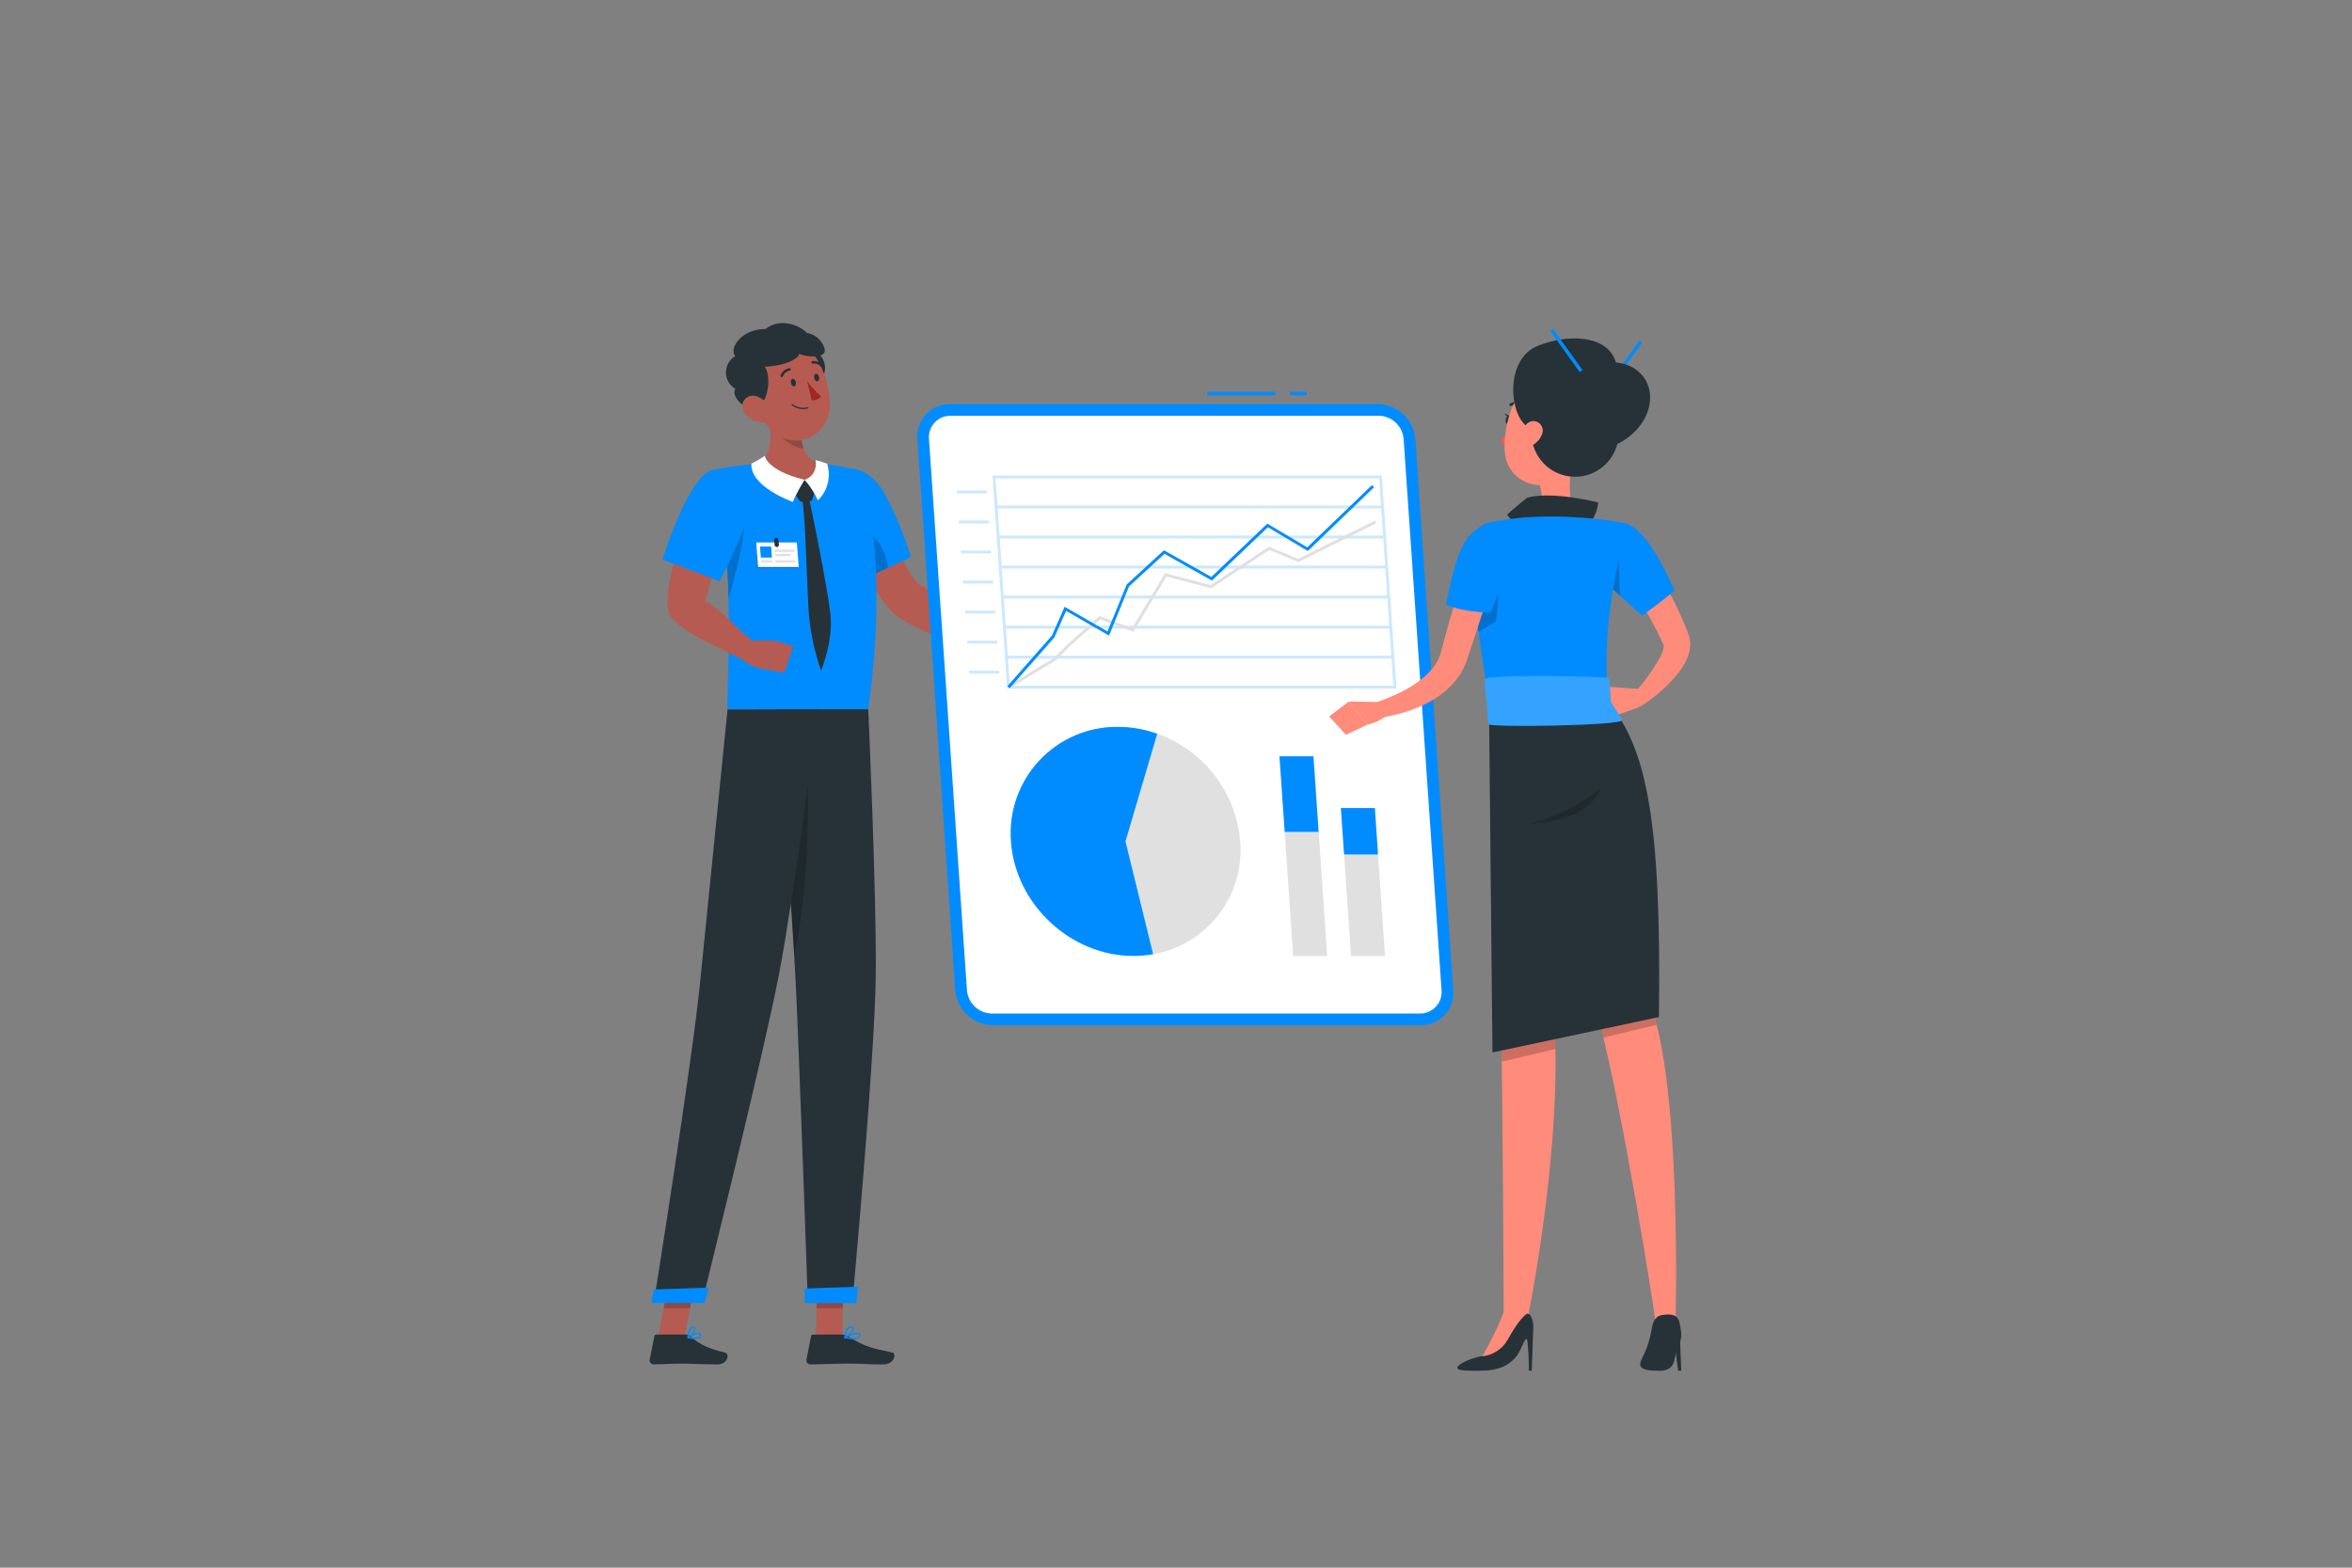 <svg xmlns="http://www.w3.org/2000/svg" xmlns:xlink="http://www.w3.org/1999/xlink" width="525" zoomAndPan="magnify" viewBox="0 0 393.75 262.5" height="350" preserveAspectRatio="xMidYMid meet" version="1.0"><rect x="0" y="0" width="393.75" height="262.5" fill="#808080" stroke="none"/><defs><filter x="0%" y="0%" width="100%" height="100%" id="28f8cf291a"><feColorMatrix values="0 0 0 0 1 0 0 0 0 1 0 0 0 0 1 0 0 0 1 0" color-interpolation-filters="sRGB"/></filter><mask id="12fbd9877e"><g filter="url(#28f8cf291a)"><rect x="-39.375" width="472.5" fill="#000000" y="-26.25" height="315" fill-opacity="0.2"/></g></mask><clipPath id="4c49d16d27"><path d="M 7 0.289 L 75 0.289 L 75 36.699 L 7 36.699 Z M 7 0.289 " clip-rule="nonzero"/></clipPath><clipPath id="3c32edd50c"><rect x="0" width="76" y="0" height="37"/></clipPath><mask id="99701f0788"><g filter="url(#28f8cf291a)"><rect x="-39.375" width="472.5" fill="#000000" y="-26.25" height="315" fill-opacity="0.2"/></g></mask><clipPath id="c23727686a"><path d="M 1 3 L 11 3 L 11 15.98 L 1 15.98 Z M 1 3 " clip-rule="nonzero"/></clipPath><clipPath id="67f20210e7"><path d="M 16 1 L 27.402 1 L 27.402 12 L 16 12 Z M 16 1 " clip-rule="nonzero"/></clipPath><clipPath id="dfae829829"><rect x="0" width="28" y="0" height="16"/></clipPath></defs><path fill="#b55b52" d="M 136.594 223.988 L 141 223.988 L 141.188 213.785 L 136.785 213.785 Z M 136.594 223.988 " fill-opacity="1" fill-rule="nonzero"/><path fill="#b55b52" d="M 110.152 223.988 L 114.559 223.988 L 116.52 213.785 L 112.113 213.785 Z M 110.152 223.988 " fill-opacity="1" fill-rule="nonzero"/><path fill="#263238" d="M 114.855 223.461 L 109.91 223.461 C 109.703 223.457 109.582 223.555 109.543 223.754 L 108.766 227.676 C 108.746 227.773 108.75 227.867 108.777 227.965 C 108.805 228.062 108.848 228.148 108.914 228.223 C 108.977 228.297 109.055 228.355 109.145 228.398 C 109.234 228.438 109.328 228.457 109.43 228.457 C 111.156 228.457 111.992 228.328 114.172 228.328 C 115.512 228.328 118.273 228.461 120.102 228.461 C 121.926 228.461 122.145 226.637 121.383 226.473 C 117.973 225.73 116.637 224.691 115.559 223.727 C 115.355 223.551 115.121 223.465 114.855 223.461 Z M 114.855 223.461 " fill-opacity="1" fill-rule="nonzero"/><path fill="#263238" d="M 140.957 223.461 L 136.148 223.461 C 135.945 223.457 135.82 223.555 135.781 223.754 L 135.004 227.676 C 134.988 227.77 134.988 227.867 135.016 227.965 C 135.039 228.059 135.082 228.145 135.145 228.219 C 135.211 228.297 135.285 228.355 135.375 228.395 C 135.465 228.438 135.559 228.457 135.656 228.457 C 137.395 228.457 139.898 228.328 142.078 228.328 C 144.629 228.328 144.895 228.461 147.891 228.461 C 149.695 228.461 150.152 226.637 149.391 226.473 C 145.926 225.719 145.051 225.637 142.023 223.805 C 141.703 223.586 141.348 223.473 140.957 223.461 Z M 140.957 223.461 " fill-opacity="1" fill-rule="nonzero"/><path fill="#b55b52" d="M 139.809 84.676 L 145.82 82.746 C 145.82 82.746 152.027 97.129 154.121 98.023 C 156.953 99.211 160.91 103.082 163.711 105.426 C 163.809 106.164 163.457 108.117 163.02 108.625 C 157.945 107.441 151.629 104.535 149.555 102.621 C 144.828 98.25 139.809 84.676 139.809 84.676 Z M 139.809 84.676 " fill-opacity="1" fill-rule="nonzero"/><path fill="#008cff" d="M 138.41 81.367 C 136.719 85.219 143.5 97.457 143.5 97.457 L 152.488 93.305 C 151.379 89.566 149.895 85.98 148.035 82.551 C 145.211 77.613 140.266 77.133 138.41 81.367 Z M 138.41 81.367 " fill-opacity="1" fill-rule="nonzero"/><path fill="#000000" d="M 146.863 90.555 C 144.902 87.848 141.719 87.082 138.883 86.938 C 140.352 91.781 143.508 97.457 143.508 97.457 L 148.637 95.086 C 148.461 93.41 147.871 91.902 146.863 90.555 Z M 146.863 90.555 " fill-opacity="0.2" fill-rule="nonzero"/><path fill="#b55b52" d="M 163.109 104.996 L 168.344 105.832 L 166.992 111.363 C 165.145 110.578 163.461 109.527 161.941 108.223 Z M 163.109 104.996 " fill-opacity="1" fill-rule="nonzero"/><path fill="#b55b52" d="M 172.883 108.176 L 170.969 111.223 L 166.992 111.363 L 168.344 105.832 Z M 172.883 108.176 " fill-opacity="1" fill-rule="nonzero"/><path fill="#000000" d="M 141.188 213.789 L 141.09 219.047 L 136.684 219.047 L 136.785 213.789 Z M 141.188 213.789 " fill-opacity="0.2" fill-rule="nonzero"/><path fill="#000000" d="M 112.109 213.789 L 116.52 213.789 L 115.508 219.047 L 111.094 219.047 Z M 112.109 213.789 " fill-opacity="0.2" fill-rule="nonzero"/><path fill="#008cff" d="M 144.164 78.863 C 144.164 78.863 149.039 92.676 145.352 118.77 L 121.797 118.77 C 121.547 115.152 123.387 95.676 119.484 78.637 C 122.086 78.133 124.711 77.801 127.359 77.641 C 130.695 77.449 134.035 77.449 137.371 77.641 C 139.668 77.875 141.934 78.281 144.164 78.863 Z M 144.164 78.863 " fill-opacity="1" fill-rule="nonzero"/><path fill="#000000" d="M 133.555 95.113 L 126.746 95.113 L 126.594 90.828 L 133.398 90.828 Z M 133.555 95.113 " fill-opacity="0.2" fill-rule="nonzero"/><path fill="#ffffff" d="M 133.715 94.941 L 126.906 94.941 L 126.594 90.828 L 133.398 90.828 Z M 133.715 94.941 " fill-opacity="1" fill-rule="nonzero"/><path fill="#008cff" d="M 129.23 93.371 L 127.375 93.371 L 127.227 91.508 L 129.09 91.508 Z M 129.23 93.371 " fill-opacity="1" fill-rule="nonzero"/><path fill="#e0e0e0" d="M 133.016 92.41 L 129.672 92.41 L 129.641 92.043 L 132.984 92.043 Z M 133.016 92.41 " fill-opacity="1" fill-rule="nonzero"/><path fill="#e0e0e0" d="M 132.367 93.133 L 129.73 93.133 L 129.699 92.762 L 132.336 92.762 Z M 132.367 93.133 " fill-opacity="1" fill-rule="nonzero"/><path fill="#e0e0e0" d="M 129.297 94.195 L 127.434 94.195 L 127.41 93.82 L 129.266 93.82 Z M 129.297 94.195 " fill-opacity="1" fill-rule="nonzero"/><path fill="#e0e0e0" d="M 129.805 94.195 L 133.148 94.195 L 133.121 93.82 L 129.781 93.82 Z M 129.805 94.195 " fill-opacity="1" fill-rule="nonzero"/><path fill="#263238" d="M 130.062 91.594 C 129.961 91.59 129.871 91.555 129.797 91.488 C 129.723 91.418 129.684 91.332 129.676 91.23 L 129.609 90.418 C 129.605 90.32 129.633 90.238 129.699 90.168 C 129.766 90.094 129.844 90.059 129.941 90.059 C 130.043 90.059 130.133 90.094 130.207 90.164 C 130.281 90.234 130.32 90.316 130.328 90.418 L 130.395 91.23 C 130.402 91.328 130.375 91.414 130.309 91.488 C 130.242 91.559 130.16 91.594 130.062 91.594 Z M 130.062 91.594 " fill-opacity="1" fill-rule="nonzero"/><path fill="#000000" d="M 124.703 82.848 C 125.164 85.652 124.445 92.332 121.961 100.113 C 121.844 93.457 121.141 86.863 119.852 80.336 L 119.852 80.297 C 121.43 80.145 124.262 80.215 124.703 82.848 Z M 124.703 82.848 " fill-opacity="0.2" fill-rule="nonzero"/><path fill="#b55b52" d="M 128.426 68.273 C 129.137 71.5 129.547 75.492 127.348 77.641 C 127.348 77.641 128.723 80.91 134.711 80.91 C 140.176 80.91 137.359 77.641 137.359 77.641 C 133.742 76.781 133.801 72.344 134.395 69.84 Z M 128.426 68.273 " fill-opacity="1" fill-rule="nonzero"/><path fill="#263238" d="M 134.703 80.336 L 136.43 82.25 L 135.988 83.59 C 135.91 83.832 135.742 83.961 135.484 83.969 L 134.301 84.027 C 134.09 84.031 133.926 83.949 133.801 83.777 L 132.859 82.391 Z M 134.703 80.336 " fill-opacity="1" fill-rule="nonzero"/><path fill="#ffffff" d="M 134.703 80.336 C 133.953 81.523 133.289 82.762 132.719 84.047 C 132.719 84.047 125.531 81.504 125.793 77.629 C 126.574 77.254 127.32 76.824 128.039 76.34 C 128.039 76.34 128.355 78.797 134.703 80.336 Z M 134.703 80.336 " fill-opacity="1" fill-rule="nonzero"/><path fill="#ffffff" d="M 134.703 80.336 C 135.605 81.379 136.348 82.523 136.934 83.773 C 137.332 83.383 137.672 82.945 137.949 82.465 C 138.23 81.98 138.438 81.469 138.57 80.926 C 138.707 80.387 138.77 79.836 138.75 79.277 C 138.734 78.719 138.641 78.176 138.473 77.641 C 137.844 77.395 137.203 77.195 136.543 77.051 C 136.543 77.051 137.047 79.504 134.703 80.336 Z M 134.703 80.336 " fill-opacity="1" fill-rule="nonzero"/><path fill="#263238" d="M 135.352 83.316 C 135.527 83.246 138.473 98.273 138.906 101.957 C 139.766 106.859 137.461 112.273 137.453 112.262 C 136.25 108.84 135.547 105.316 135.336 101.695 C 135 95.434 134.852 86.926 134.281 83.316 Z M 135.352 83.316 " fill-opacity="1" fill-rule="nonzero"/><path fill="#000000" d="M 134.391 69.84 C 133.938 71.617 133.992 73.379 134.543 75.129 C 133.98 75.043 133.441 74.879 132.926 74.637 C 130.879 73.684 129.844 72.184 128.773 69.945 C 128.68 69.355 128.566 68.82 128.449 68.273 Z M 134.391 69.84 " fill-opacity="0.2" fill-rule="nonzero"/><path fill="#263238" d="M 135.656 58.512 L 137.289 63.746 C 137.477 63.539 137.633 63.316 137.762 63.07 C 137.891 62.824 137.984 62.566 138.047 62.293 C 138.105 62.023 138.129 61.75 138.121 61.473 C 138.109 61.195 138.062 60.926 137.977 60.66 C 137.895 60.395 137.781 60.145 137.633 59.91 C 137.484 59.676 137.309 59.465 137.105 59.273 C 136.902 59.086 136.676 58.926 136.434 58.797 C 136.188 58.668 135.93 58.574 135.656 58.512 Z M 135.656 58.512 " fill-opacity="1" fill-rule="nonzero"/><path fill="#b55b52" d="M 125.715 64.352 C 126.984 68.57 127.492 71.109 130.18 72.84 C 134.176 75.441 138.93 72.348 138.926 67.855 C 138.926 63.812 136.844 57.586 132.297 56.781 C 132.047 56.734 131.797 56.703 131.547 56.691 C 131.297 56.68 131.043 56.684 130.793 56.703 C 130.543 56.723 130.293 56.758 130.047 56.809 C 129.801 56.859 129.559 56.93 129.32 57.012 C 129.082 57.094 128.848 57.195 128.625 57.309 C 128.398 57.422 128.184 57.547 127.973 57.688 C 127.766 57.832 127.566 57.984 127.379 58.152 C 127.191 58.32 127.012 58.5 126.848 58.688 C 126.684 58.879 126.531 59.078 126.391 59.289 C 126.25 59.5 126.125 59.719 126.016 59.941 C 125.902 60.168 125.809 60.402 125.727 60.641 C 125.645 60.879 125.582 61.121 125.531 61.371 C 125.48 61.617 125.449 61.867 125.43 62.117 C 125.414 62.367 125.414 62.621 125.43 62.871 C 125.445 63.125 125.477 63.371 125.523 63.621 C 125.57 63.867 125.637 64.109 125.715 64.352 Z M 125.715 64.352 " fill-opacity="1" fill-rule="nonzero"/><path fill="#263238" d="M 127.43 67.535 C 128.613 66.762 129.105 62.793 128.023 61.402 C 131.82 61.23 133.703 59.945 133.801 59.25 C 135.137 59.844 138.469 60.07 138.047 58.387 C 137.852 57.695 137.484 57.113 136.949 56.637 C 136.414 56.16 135.789 55.863 135.082 55.746 C 133.773 54.359 130.488 53.199 128.172 55.078 C 124.113 55.078 121.969 58.34 123.102 59.625 C 122.863 59.766 122.645 59.934 122.449 60.129 C 122.254 60.328 122.09 60.547 121.949 60.785 C 121.812 61.027 121.707 61.281 121.637 61.551 C 121.566 61.816 121.527 62.09 121.527 62.367 C 121.527 62.645 121.566 62.918 121.637 63.184 C 121.707 63.453 121.812 63.707 121.949 63.949 C 122.09 64.188 122.254 64.406 122.449 64.605 C 122.645 64.801 122.863 64.969 123.102 65.109 C 122.023 66.746 126.711 70.391 127.43 67.535 Z M 127.43 67.535 " fill-opacity="1" fill-rule="nonzero"/><path fill="#b55b52" d="M 124.922 69.484 C 125.734 70.312 126.723 70.73 127.887 70.734 C 129.34 70.734 129.664 69.344 128.898 68.168 C 128.223 67.105 126.652 65.828 125.344 66.391 C 124.031 66.953 123.965 68.508 124.922 69.484 Z M 124.922 69.484 " fill-opacity="1" fill-rule="nonzero"/><path fill="#263238" d="M 129.871 118.77 C 129.871 118.77 130.34 124.309 130.938 131.812 C 131.613 140.32 132.449 151.379 132.953 159.777 C 132.953 159.828 132.953 159.863 132.953 159.898 C 133.051 161.492 133.133 162.992 133.199 164.363 C 133.867 178.086 135.242 218.027 135.242 218.027 L 142.703 218.027 C 142.703 218.027 146.461 177.27 146.613 163.301 C 146.77 149.867 145.352 118.77 145.352 118.77 Z M 129.871 118.77 " fill-opacity="1" fill-rule="nonzero"/><path fill="#008cff" d="M 134.699 215.75 C 134.66 215.75 134.758 218.188 134.758 218.188 L 143.367 218.188 L 143.656 215.449 Z M 134.699 215.75 " fill-opacity="1" fill-rule="nonzero"/><path fill="#000000" d="M 130.914 131.812 C 131.59 140.32 132.426 151.379 132.93 159.777 C 132.93 159.828 132.93 159.863 132.93 159.898 C 134.758 151.918 135.492 141.992 135.238 125.652 Z M 130.914 131.812 " fill-opacity="0.2" fill-rule="nonzero"/><path fill="#263238" d="M 136.996 118.77 C 136.996 118.77 132.848 150.594 130.395 163.234 C 127.727 177.043 117.535 218.059 117.535 218.059 L 109.465 218.059 C 109.465 218.059 115.832 178.156 117.207 164.484 C 118.707 149.664 121.797 118.801 121.797 118.801 Z M 136.996 118.77 " fill-opacity="1" fill-rule="nonzero"/><path fill="#008cff" d="M 109.41 215.922 C 109.41 215.922 109.066 218.176 109.066 218.176 L 117.93 218.176 L 118.656 215.59 Z M 109.41 215.922 " fill-opacity="1" fill-rule="nonzero"/><path fill="#263238" d="M 132.41 64.148 C 132.492 64.5 132.742 64.742 132.965 64.695 C 133.191 64.648 133.309 64.32 133.227 63.977 C 133.145 63.633 132.895 63.383 132.668 63.43 C 132.445 63.48 132.332 63.805 132.41 64.148 Z M 132.41 64.148 " fill-opacity="1" fill-rule="nonzero"/><path fill="#263238" d="M 136.305 63.309 C 136.387 63.652 136.637 63.898 136.863 63.848 C 137.086 63.793 137.199 63.48 137.121 63.129 C 137.047 62.777 136.789 62.535 136.566 62.582 C 136.34 62.633 136.25 62.957 136.305 63.309 Z M 136.305 63.309 " fill-opacity="1" fill-rule="nonzero"/><path fill="#a02724" d="M 135.105 63.746 C 135.777 64.727 136.57 65.602 137.477 66.371 C 137.059 66.844 136.535 67.066 135.906 67.043 Z M 135.105 63.746 " fill-opacity="1" fill-rule="nonzero"/><path fill="#263238" d="M 135.238 68.395 C 135.305 68.375 135.328 68.328 135.309 68.262 C 135.289 68.199 135.25 68.172 135.184 68.191 C 134.75 68.309 134.312 68.316 133.875 68.227 C 133.434 68.133 133.039 67.949 132.688 67.672 C 132.637 67.617 132.59 67.617 132.539 67.672 C 132.484 67.719 132.484 67.766 132.539 67.812 C 132.914 68.121 133.34 68.328 133.816 68.434 C 134.293 68.535 134.766 68.523 135.238 68.395 Z M 135.238 68.395 " fill-opacity="1" fill-rule="nonzero"/><path fill="#263238" d="M 130.914 63.137 C 130.98 63.121 131.027 63.082 131.059 63.023 C 131.266 62.504 131.645 62.18 132.191 62.055 C 132.324 62.035 132.383 61.953 132.363 61.82 C 132.34 61.684 132.262 61.625 132.125 61.641 C 131.801 61.703 131.508 61.844 131.254 62.051 C 130.996 62.262 130.805 62.52 130.68 62.828 C 130.621 62.953 130.656 63.047 130.785 63.105 C 130.824 63.129 130.867 63.141 130.914 63.137 Z M 130.914 63.137 " fill-opacity="1" fill-rule="nonzero"/><path fill="#263238" d="M 137.723 61.527 C 137.754 61.52 137.781 61.504 137.805 61.48 C 137.906 61.383 137.906 61.289 137.805 61.191 C 137.336 60.641 136.742 60.398 136.027 60.461 C 135.883 60.48 135.828 60.559 135.855 60.699 C 135.871 60.84 135.953 60.898 136.09 60.875 C 136.66 60.832 137.125 61.031 137.488 61.469 C 137.555 61.539 137.629 61.559 137.723 61.527 Z M 137.723 61.527 " fill-opacity="1" fill-rule="nonzero"/><path fill="#b55b52" d="M 116.828 83.641 L 122.758 86.098 C 122.758 86.098 118.383 98.727 118.062 100.734 C 120.461 101.625 123.102 105.199 126.301 107.535 C 126.219 108.258 124.832 110.035 124.273 110.422 C 119.496 108.105 112.168 104.898 111.824 102.121 C 110.984 95.898 116.828 83.641 116.828 83.641 Z M 116.828 83.641 " fill-opacity="1" fill-rule="nonzero"/><path fill="#b55b52" d="M 124.875 107.258 L 129.836 107.258 L 128.418 112.141 C 128.418 112.141 125.355 111.957 123.539 109.711 Z M 124.875 107.258 " fill-opacity="1" fill-rule="nonzero"/><path fill="#b55b52" d="M 132.805 108.234 L 131.301 112.594 L 128.418 112.176 L 129.836 107.293 Z M 132.805 108.234 " fill-opacity="1" fill-rule="nonzero"/><path fill="#008cff" d="M 119.484 78.637 C 115.336 79.23 110.91 93.684 110.91 93.684 L 120.473 97.309 C 122.297 93.859 123.879 90.301 125.219 86.637 C 127.109 81.316 123.938 77.984 119.484 78.637 Z M 119.484 78.637 " fill-opacity="1" fill-rule="nonzero"/><path fill="#008cff" d="M 116.332 224.242 C 116.637 224.266 116.918 224.195 117.172 224.023 C 117.348 223.875 117.414 223.691 117.375 223.465 C 117.371 223.332 117.312 223.234 117.191 223.176 C 116.703 222.926 115.297 223.797 115.141 223.898 C 115.098 223.922 115.082 223.957 115.09 224.004 C 115.105 224.047 115.133 224.074 115.176 224.086 C 115.555 224.18 115.938 224.23 116.332 224.242 Z M 116.965 223.336 C 117.012 223.324 117.055 223.324 117.102 223.336 C 117.145 223.363 117.168 223.406 117.168 223.461 C 117.191 223.609 117.148 223.734 117.035 223.84 C 116.523 224.07 116.004 224.094 115.469 223.914 C 115.93 223.621 116.43 223.43 116.965 223.336 Z M 116.965 223.336 " fill-opacity="1" fill-rule="nonzero"/><path fill="#008cff" d="M 115.199 224.086 C 115.215 224.094 115.23 224.094 115.246 224.086 C 115.695 223.84 116.555 222.902 116.43 222.387 C 116.391 222.207 116.277 222.113 116.094 222.113 C 115.926 222.09 115.781 222.133 115.656 222.242 C 115.152 222.664 115.062 223.934 115.062 223.988 C 115.059 224.031 115.078 224.062 115.113 224.082 C 115.141 224.098 115.168 224.102 115.199 224.086 Z M 116.047 222.309 L 116.094 222.309 C 116.23 222.309 116.242 222.387 116.246 222.41 C 116.309 222.699 115.766 223.43 115.324 223.773 C 115.34 223.262 115.5 222.801 115.809 222.391 C 115.875 222.332 115.957 222.301 116.047 222.305 Z M 116.047 222.309 " fill-opacity="1" fill-rule="nonzero"/><path fill="#008cff" d="M 142.809 224.242 C 143.195 224.277 143.551 224.188 143.875 223.977 C 144.02 223.836 144.082 223.664 144.055 223.465 C 144.047 223.34 143.988 223.246 143.875 223.188 C 143.336 222.891 141.586 223.777 141.391 223.891 C 141.344 223.914 141.328 223.949 141.336 224 C 141.344 224.047 141.371 224.078 141.422 224.086 C 141.879 224.18 142.34 224.23 142.809 224.242 Z M 143.586 223.336 C 143.652 223.332 143.719 223.344 143.781 223.371 C 143.824 223.395 143.844 223.434 143.844 223.484 C 143.867 223.617 143.832 223.727 143.734 223.82 C 143.465 224.059 142.742 224.098 141.766 223.938 C 142.336 223.633 142.941 223.434 143.586 223.336 Z M 143.586 223.336 " fill-opacity="1" fill-rule="nonzero"/><path fill="#008cff" d="M 141.438 224.086 L 141.484 224.086 C 142.008 223.844 143.039 222.902 142.945 222.398 C 142.945 222.277 142.836 222.133 142.555 222.105 C 142.328 222.07 142.129 222.129 141.961 222.285 C 141.41 222.742 141.32 223.926 141.312 223.98 C 141.316 224.02 141.332 224.051 141.363 224.074 C 141.387 224.09 141.41 224.094 141.438 224.086 Z M 142.469 222.309 L 142.535 222.309 C 142.727 222.309 142.738 222.398 142.742 222.422 C 142.797 222.723 142.098 223.473 141.559 223.797 C 141.594 223.285 141.777 222.832 142.109 222.438 C 142.211 222.348 142.332 222.301 142.469 222.305 Z M 142.469 222.309 " fill-opacity="1" fill-rule="nonzero"/><path fill="#008cff" d="M 215.98 65.59 L 218.75 65.59 L 218.75 66.184 L 215.98 66.184 Z M 215.98 65.59 " fill-opacity="1" fill-rule="nonzero"/><path fill="#008cff" d="M 202.102 65.59 L 213.516 65.59 L 213.516 66.184 L 202.102 66.184 Z M 202.102 65.59 " fill-opacity="1" fill-rule="nonzero"/><path fill="#008cff" d="M 237.852 171.66 L 166.168 171.66 C 165.773 171.652 165.387 171.609 165.004 171.531 C 164.621 171.453 164.246 171.34 163.883 171.195 C 163.52 171.047 163.172 170.867 162.844 170.656 C 162.512 170.445 162.203 170.207 161.918 169.938 C 161.633 169.672 161.375 169.379 161.141 169.062 C 160.91 168.75 160.707 168.414 160.535 168.062 C 160.363 167.711 160.227 167.344 160.125 166.965 C 160.02 166.59 159.953 166.203 159.918 165.812 L 153.574 73.512 C 153.543 73.137 153.551 72.762 153.602 72.391 C 153.648 72.016 153.734 71.652 153.855 71.297 C 153.98 70.941 154.137 70.605 154.332 70.281 C 154.523 69.961 154.75 69.66 155.008 69.387 C 155.262 69.113 155.543 68.867 155.852 68.648 C 156.16 68.434 156.484 68.25 156.832 68.102 C 157.176 67.953 157.531 67.844 157.902 67.77 C 158.27 67.695 158.641 67.66 159.016 67.664 L 230.695 67.664 C 231.086 67.672 231.477 67.711 231.859 67.789 C 232.242 67.867 232.617 67.98 232.98 68.129 C 233.344 68.273 233.691 68.453 234.02 68.664 C 234.352 68.875 234.66 69.113 234.945 69.383 C 235.234 69.652 235.492 69.941 235.723 70.258 C 235.957 70.574 236.16 70.906 236.328 71.262 C 236.5 71.613 236.637 71.98 236.742 72.355 C 236.844 72.734 236.91 73.121 236.945 73.512 L 243.289 165.812 C 243.32 166.188 243.312 166.562 243.266 166.934 C 243.219 167.309 243.133 167.672 243.012 168.027 C 242.887 168.383 242.73 168.723 242.535 169.043 C 242.344 169.367 242.117 169.664 241.863 169.938 C 241.605 170.215 241.324 170.461 241.016 170.676 C 240.711 170.895 240.383 171.074 240.039 171.223 C 239.691 171.371 239.336 171.48 238.969 171.555 C 238.598 171.629 238.227 171.664 237.852 171.66 Z M 237.852 171.66 " fill-opacity="1" fill-rule="nonzero"/><path fill="#ffffff" d="M 166.031 169.711 C 165.504 169.699 165 169.598 164.512 169.398 C 164.023 169.199 163.59 168.922 163.203 168.562 C 162.82 168.203 162.516 167.785 162.285 167.312 C 162.059 166.836 161.922 166.34 161.879 165.812 L 155.52 73.512 C 155.496 73.262 155.504 73.012 155.535 72.762 C 155.566 72.512 155.621 72.27 155.703 72.035 C 155.785 71.797 155.891 71.57 156.02 71.355 C 156.148 71.141 156.301 70.941 156.469 70.758 C 156.641 70.574 156.828 70.41 157.035 70.266 C 157.238 70.125 157.457 70 157.688 69.902 C 157.918 69.805 158.156 69.73 158.402 69.684 C 158.648 69.633 158.898 69.613 159.148 69.613 L 230.832 69.613 C 231.355 69.625 231.863 69.73 232.352 69.926 C 232.836 70.125 233.273 70.402 233.656 70.766 C 234.039 71.125 234.344 71.539 234.574 72.016 C 234.801 72.488 234.938 72.984 234.98 73.512 L 241.332 165.812 C 241.352 166.062 241.348 166.312 241.316 166.562 C 241.285 166.812 241.23 167.055 241.148 167.289 C 241.066 167.527 240.961 167.754 240.832 167.969 C 240.699 168.184 240.551 168.383 240.379 168.566 C 240.211 168.75 240.02 168.914 239.816 169.059 C 239.609 169.199 239.395 169.324 239.164 169.422 C 238.934 169.52 238.695 169.594 238.449 169.641 C 238.203 169.691 237.953 169.711 237.703 169.711 Z M 166.031 169.711 " fill-opacity="1" fill-rule="nonzero"/><g mask="url(#12fbd9877e)"><g transform="matrix(1, 0, 0, 1, 159, 79)"><g clip-path="url(#3c32edd50c)"><g clip-path="url(#4c49d16d27)"><path fill="#008cff" d="M 74.785 36.309 L 9.609 36.309 L 7.16 0.621 L 72.328 0.621 Z M 10.066 35.82 L 74.262 35.82 L 71.891 1.109 L 7.676 1.109 Z M 10.066 35.82 " fill-opacity="1" fill-rule="nonzero"/></g><path fill="#008cff" d="M 72.465 6.137 L 7.785 6.137 L 7.75 5.648 L 72.43 5.648 Z M 72.465 6.137 " fill-opacity="1" fill-rule="nonzero"/><path fill="#008cff" d="M 72.809 11.164 L 8.129 11.164 L 8.094 10.676 L 72.781 10.676 Z M 72.809 11.164 " fill-opacity="1" fill-rule="nonzero"/><path fill="#008cff" d="M 73.16 16.199 L 8.473 16.199 L 8.438 15.707 L 73.125 15.707 Z M 73.16 16.199 " fill-opacity="1" fill-rule="nonzero"/><path fill="#008cff" d="M 73.504 21.227 L 8.82 21.227 L 8.785 20.734 L 73.469 20.734 Z M 73.504 21.227 " fill-opacity="1" fill-rule="nonzero"/><path fill="#008cff" d="M 73.848 26.254 L 9.164 26.254 L 9.129 25.766 L 73.816 25.766 Z M 73.848 26.254 " fill-opacity="1" fill-rule="nonzero"/><path fill="#008cff" d="M 74.195 31.281 L 9.508 31.281 L 9.473 30.793 L 74.16 30.793 Z M 74.195 31.281 " fill-opacity="1" fill-rule="nonzero"/><path fill="#008cff" d="M 6.23 3.621 L 1.227 3.621 L 1.191 3.137 L 6.195 3.137 Z M 6.23 3.621 " fill-opacity="1" fill-rule="nonzero"/><path fill="#008cff" d="M 6.574 8.648 L 1.57 8.648 L 1.535 8.164 L 6.543 8.164 Z M 6.574 8.648 " fill-opacity="1" fill-rule="nonzero"/><path fill="#008cff" d="M 6.918 13.676 L 1.914 13.676 L 1.883 13.191 L 6.887 13.191 Z M 6.918 13.676 " fill-opacity="1" fill-rule="nonzero"/><path fill="#008cff" d="M 7.27 18.711 L 2.266 18.711 L 2.227 18.219 L 7.23 18.219 Z M 7.27 18.711 " fill-opacity="1" fill-rule="nonzero"/><path fill="#008cff" d="M 7.613 23.738 L 2.609 23.738 L 2.574 23.254 L 7.582 23.254 Z M 7.613 23.738 " fill-opacity="1" fill-rule="nonzero"/><path fill="#008cff" d="M 7.957 28.766 L 2.953 28.766 L 2.922 28.281 L 7.926 28.281 Z M 7.957 28.766 " fill-opacity="1" fill-rule="nonzero"/><path fill="#008cff" d="M 8.305 33.793 L 3.301 33.793 L 3.266 33.309 L 8.27 33.309 Z M 8.305 33.793 " fill-opacity="1" fill-rule="nonzero"/></g></g></g><path fill="#e0e0e0" d="M 168.977 115.273 L 168.703 114.852 L 176.418 110.184 L 178.809 107.797 L 184.07 103.152 L 189.52 105.188 L 195.039 95.973 L 202.66 97.973 L 212.434 91.523 L 217.324 93.586 L 230.148 87.188 L 230.395 87.625 L 217.375 94.117 L 212.512 92.074 L 202.77 98.5 L 195.293 96.531 L 189.75 105.785 L 184.203 103.711 L 179.152 108.164 L 176.715 110.594 Z M 168.977 115.273 " fill-opacity="1" fill-rule="nonzero"/><path fill="#008cff" d="M 169.023 115.23 L 168.652 114.898 L 176.105 106.426 L 178.23 101.602 L 185.406 105.734 L 188.625 97.867 L 194.855 92.137 L 202.789 96.609 L 212.16 87.68 L 218.848 91.656 L 229.68 81.23 L 230.031 81.59 L 218.945 92.262 L 212.258 88.285 L 202.891 97.215 L 194.949 92.738 L 189.004 98.199 L 185.668 106.426 L 178.477 102.289 L 176.508 106.734 Z M 169.023 115.23 " fill-opacity="1" fill-rule="nonzero"/><path fill="#e0e0e0" d="M 188.422 140.883 L 193.758 122.859 C 194.703 123.195 195.621 123.598 196.508 124.066 C 197.395 124.535 198.242 125.062 199.055 125.652 C 199.867 126.242 200.633 126.887 201.352 127.59 C 202.07 128.289 202.734 129.035 203.344 129.828 C 203.957 130.625 204.508 131.461 205 132.332 C 205.492 133.207 205.918 134.113 206.281 135.047 C 206.641 135.984 206.934 136.941 207.16 137.918 C 207.383 138.895 207.539 139.883 207.621 140.883 C 207.711 141.973 207.703 143.062 207.59 144.148 C 207.48 145.238 207.27 146.305 206.961 147.355 C 206.652 148.406 206.25 149.414 205.754 150.391 C 205.258 151.363 204.676 152.285 204.008 153.152 C 203.34 154.016 202.602 154.816 201.785 155.543 C 200.969 156.273 200.094 156.922 199.16 157.488 C 198.223 158.055 197.246 158.531 196.223 158.914 C 195.199 159.301 194.148 159.59 193.07 159.777 Z M 188.422 140.883 " fill-opacity="1" fill-rule="nonzero"/><path fill="#008cff" d="M 188.422 140.883 L 193.055 159.777 C 191.957 159.973 190.852 160.066 189.738 160.07 C 179.223 160.07 169.969 151.406 169.242 140.883 C 169.195 140.273 169.18 139.66 169.195 139.043 C 169.211 138.43 169.258 137.82 169.336 137.211 C 169.414 136.602 169.523 135.996 169.668 135.398 C 169.809 134.801 169.98 134.211 170.184 133.633 C 170.383 133.051 170.617 132.484 170.879 131.93 C 171.137 131.371 171.426 130.832 171.746 130.305 C 172.062 129.777 172.406 129.27 172.777 128.781 C 173.145 128.289 173.539 127.82 173.957 127.371 C 174.375 126.922 174.816 126.492 175.281 126.09 C 175.742 125.688 176.227 125.309 176.727 124.953 C 177.23 124.598 177.75 124.273 178.285 123.973 C 178.82 123.672 179.371 123.398 179.934 123.156 C 180.5 122.914 181.074 122.699 181.66 122.516 C 182.246 122.332 182.84 122.18 183.441 122.059 C 184.043 121.938 184.652 121.848 185.262 121.785 C 185.875 121.727 186.488 121.699 187.102 121.703 C 189.383 121.707 191.594 122.094 193.742 122.859 Z M 188.422 140.883 " fill-opacity="1" fill-rule="nonzero"/><path fill="#e0e0e0" d="M 220.758 139.301 L 215.066 139.301 L 216.496 160.07 L 222.188 160.07 Z M 220.758 139.301 " fill-opacity="1" fill-rule="nonzero"/><path fill="#008cff" d="M 220.758 139.301 L 215.066 139.301 L 214.195 126.645 L 219.887 126.645 Z M 220.758 139.301 " fill-opacity="1" fill-rule="nonzero"/><path fill="#e0e0e0" d="M 230.699 143.082 L 225.008 143.082 L 226.176 160.07 L 231.867 160.07 Z M 230.699 143.082 " fill-opacity="1" fill-rule="nonzero"/><path fill="#008cff" d="M 230.699 143.082 L 225.008 143.082 L 224.477 135.301 L 230.168 135.301 Z M 230.699 143.082 " fill-opacity="1" fill-rule="nonzero"/><path fill="#ff8b7b" d="M 263.344 76.469 C 262.75 79.375 262.207 84.703 264.238 86.641 C 263.418 87.977 262.406 89.152 261.207 90.164 C 260.012 91.18 258.684 91.98 257.23 92.57 C 253.344 90.133 255.203 86.641 255.203 86.641 C 258.449 85.867 258.363 83.465 257.797 81.207 Z M 263.344 76.469 " fill-opacity="1" fill-rule="nonzero"/><path fill="#263238" d="M 265.281 88.363 C 267.398 86.902 267.555 84.133 267.555 84.133 C 267.555 84.133 259.848 82.16 255.648 83.348 C 254.363 84.328 252.312 86.16 252.312 86.16 C 252.312 86.16 252.832 87.348 255.203 88.094 C 257.574 88.84 265.281 88.363 265.281 88.363 Z M 265.281 88.363 " fill-opacity="1" fill-rule="nonzero"/><path fill="#ff8b7b" d="M 274.242 90.609 C 275.688 92.695 276.988 94.758 278.219 96.945 C 279.48 99.117 280.621 101.355 281.633 103.652 C 281.883 104.246 282.137 104.836 282.363 105.43 L 282.535 105.883 L 282.625 106.105 L 282.668 106.219 L 282.738 106.426 C 282.914 106.977 282.988 107.539 282.957 108.117 C 282.891 109.012 282.652 109.859 282.246 110.66 C 281.922 111.316 281.539 111.934 281.094 112.516 C 279.473 114.586 277.562 116.344 275.367 117.793 L 273.754 115.906 C 275.266 114.18 276.605 112.328 277.77 110.352 C 278 109.918 278.199 109.469 278.363 109.004 C 278.484 108.691 278.535 108.363 278.516 108.027 C 278.516 107.938 278.48 107.902 278.461 107.914 L 278.422 107.82 L 278.328 107.625 L 278.148 107.227 C 277.91 106.703 277.637 106.188 277.383 105.668 C 276.859 104.625 276.297 103.59 275.707 102.562 C 275.113 101.527 274.52 100.504 273.926 99.488 C 272.688 97.469 271.395 95.418 270.113 93.473 Z M 274.242 90.609 " fill-opacity="1" fill-rule="nonzero"/><path fill="#ff8b7b" d="M 274.609 115.395 L 269.332 115 L 272.25 119.035 C 272.25 119.035 275.375 118.652 276.109 116.754 Z M 274.609 115.395 " fill-opacity="1" fill-rule="nonzero"/><path fill="#ff8b7b" d="M 265.906 117.289 L 268.539 120.535 L 273.031 118.883 L 269.332 115 Z M 265.906 117.289 " fill-opacity="1" fill-rule="nonzero"/><path fill="#008cff" d="M 272.305 87.691 L 268.945 92.27 L 269.191 97.918 L 274.887 103.09 C 274.887 103.09 277.809 101.008 280.355 98.902 C 277.164 91.594 274.281 88.285 272.305 87.691 Z M 272.305 87.691 " fill-opacity="1" fill-rule="nonzero"/><path fill="#000000" d="M 271.086 92.031 L 269.309 97.996 L 271.223 99.734 C 270.945 95.559 271.086 92.031 271.086 92.031 Z M 271.086 92.031 " fill-opacity="0.2" fill-rule="nonzero"/><path fill="#008cff" d="M 246.348 91.176 C 246.27 94.734 246.77 102.117 249.266 117.473 L 269.16 117.473 C 268.828 109.371 268.43 104.297 272.305 87.676 C 269.641 87.133 266.953 86.789 264.238 86.641 C 261.227 86.43 258.215 86.43 255.203 86.641 C 253.262 86.82 251.18 87.133 249.598 87.406 C 249.148 87.484 248.727 87.633 248.332 87.855 C 247.938 88.082 247.59 88.363 247.293 88.707 C 246.996 89.051 246.766 89.438 246.605 89.859 C 246.441 90.285 246.355 90.723 246.348 91.176 Z M 246.348 91.176 " fill-opacity="1" fill-rule="nonzero"/><path fill="#000000" d="M 250.234 92.559 L 246.68 98.328 C 246.863 100.379 247.137 102.84 247.52 105.781 L 250.422 104.062 C 251.617 95.332 250.234 92.559 250.234 92.559 Z M 250.234 92.559 " fill-opacity="0.2" fill-rule="nonzero"/><path fill="#ff8b7b" d="M 250.816 94.102 C 250.016 96.855 249.164 99.598 248.281 102.324 C 247.395 105.051 246.5 107.785 245.582 110.5 L 245.402 111.008 L 245.121 111.672 C 244.93 112.082 244.711 112.477 244.473 112.859 C 244.008 113.594 243.465 114.27 242.848 114.887 C 241.684 116.043 240.367 116.992 238.906 117.738 C 236.141 119.125 233.215 119.965 230.133 120.258 L 229.723 117.809 C 231.016 117.414 232.277 116.938 233.512 116.379 C 234.727 115.848 235.879 115.207 236.973 114.461 C 238.012 113.781 238.93 112.969 239.73 112.023 C 240.098 111.594 240.41 111.125 240.668 110.625 C 240.797 110.391 240.906 110.148 241 109.902 L 241.117 109.57 L 241.262 109.059 C 241.996 106.301 242.754 103.562 243.559 100.828 C 244.367 98.098 245.148 95.371 246.02 92.66 Z M 250.816 94.102 " fill-opacity="1" fill-rule="nonzero"/><path fill="#008cff" d="M 251.422 91.398 C 250.586 89.395 247.953 88.094 247.953 88.094 C 245.125 89.938 243.957 91.867 242.078 101.234 C 245.09 102.586 249.57 102.574 249.57 102.574 L 252.016 96.27 C 252.016 96.27 252.266 93.402 251.422 91.398 Z M 251.422 91.398 " fill-opacity="1" fill-rule="nonzero"/><path fill="#ff8b7b" d="M 230.742 117.547 L 225.797 117.473 L 228.945 121.332 C 228.945 121.332 232.039 120.738 232.664 118.824 Z M 230.742 117.547 " fill-opacity="1" fill-rule="nonzero"/><path fill="#ff8b7b" d="M 222.512 119.957 L 225.324 123.043 L 228.945 121.332 L 225.797 117.473 Z M 222.512 119.957 " fill-opacity="1" fill-rule="nonzero"/><path fill="#263238" d="M 252.992 70.41 C 252.93 70.793 252.66 71.074 252.398 71.031 C 252.141 70.992 251.996 70.633 252.066 70.242 C 252.141 69.852 252.398 69.574 252.66 69.652 C 252.922 69.727 253.047 70.02 252.992 70.41 Z M 252.992 70.41 " fill-opacity="1" fill-rule="nonzero"/><path fill="#263238" d="M 252.77 69.664 L 251.879 69.23 C 251.879 69.23 252.227 70.043 252.77 69.664 Z M 252.77 69.664 " fill-opacity="1" fill-rule="nonzero"/><path fill="#263238" d="M 252.828 67.973 C 252.73 67.934 252.684 67.863 252.684 67.758 C 252.684 67.656 252.73 67.586 252.828 67.547 C 253.16 67.375 253.516 67.289 253.887 67.289 C 254.262 67.289 254.617 67.375 254.949 67.547 C 255.078 67.629 255.105 67.734 255.027 67.867 C 254.996 67.922 254.949 67.957 254.887 67.973 C 254.824 67.992 254.766 67.98 254.711 67.949 C 254.152 67.66 253.594 67.66 253.035 67.949 C 252.969 67.996 252.902 68.004 252.828 67.973 Z M 252.828 67.973 " fill-opacity="1" fill-rule="nonzero"/><path fill="#ff5652" d="M 252.965 71.684 C 252.457 72.516 251.848 73.262 251.137 73.926 C 251.504 74.301 251.953 74.469 252.477 74.43 Z M 252.965 71.684 " fill-opacity="1" fill-rule="nonzero"/><path fill="#ff8b7b" d="M 266.41 71.133 C 265.27 75.875 264.891 77.887 262.039 79.914 C 257.754 82.961 252.199 80.508 251.902 75.551 C 251.641 71.074 253.543 64.094 258.559 63.023 C 258.836 62.961 259.113 62.918 259.395 62.895 C 259.672 62.871 259.953 62.863 260.234 62.875 C 260.516 62.883 260.797 62.914 261.074 62.961 C 261.352 63.008 261.625 63.07 261.895 63.152 C 262.164 63.234 262.43 63.332 262.684 63.445 C 262.941 63.562 263.191 63.691 263.434 63.84 C 263.672 63.984 263.902 64.145 264.121 64.32 C 264.344 64.496 264.551 64.688 264.746 64.891 C 264.941 65.09 265.125 65.305 265.293 65.531 C 265.461 65.758 265.613 65.992 265.754 66.238 C 265.891 66.48 266.016 66.734 266.121 66.996 C 266.227 67.258 266.316 67.523 266.391 67.793 C 266.461 68.066 266.516 68.344 266.555 68.621 C 266.59 68.902 266.609 69.18 266.613 69.461 C 266.613 69.742 266.598 70.023 266.562 70.305 C 266.531 70.582 266.48 70.859 266.41 71.133 Z M 266.41 71.133 " fill-opacity="1" fill-rule="nonzero"/><path fill="#263238" d="M 264.516 65.285 C 264.992 65.34 265.457 65.441 265.914 65.586 C 266.371 65.734 266.809 65.922 267.227 66.156 C 267.645 66.391 268.039 66.66 268.402 66.969 C 268.77 67.281 269.102 67.621 269.398 68 C 269.695 68.375 269.957 68.773 270.176 69.199 C 270.395 69.625 270.566 70.07 270.699 70.531 C 270.832 70.992 270.918 71.461 270.957 71.938 C 270.996 72.418 270.988 72.895 270.934 73.371 C 270.879 73.844 270.777 74.312 270.629 74.77 C 270.484 75.223 270.293 75.66 270.062 76.082 C 269.828 76.5 269.559 76.891 269.246 77.258 C 268.938 77.621 268.594 77.953 268.219 78.25 C 267.844 78.551 267.445 78.809 267.016 79.027 C 266.59 79.246 266.148 79.422 265.688 79.555 C 265.227 79.684 264.758 79.77 264.277 79.809 C 263.801 79.848 263.324 79.84 262.848 79.785 C 262.371 79.73 261.906 79.629 261.449 79.484 C 260.992 79.336 260.555 79.148 260.137 78.914 C 259.719 78.684 259.328 78.41 258.961 78.102 C 258.594 77.789 258.266 77.449 257.965 77.074 C 257.668 76.699 257.41 76.297 257.191 75.871 C 256.973 75.445 256.797 75 256.664 74.539 C 256.531 74.078 256.449 73.609 256.41 73.133 C 256.371 72.656 256.379 72.176 256.434 71.703 C 256.488 71.227 256.586 70.758 256.734 70.305 C 256.879 69.848 257.07 69.41 257.305 68.992 C 257.535 68.57 257.809 68.18 258.117 67.812 C 258.426 67.449 258.77 67.117 259.145 66.82 C 259.52 66.52 259.922 66.262 260.348 66.043 C 260.773 65.824 261.219 65.648 261.68 65.52 C 262.141 65.387 262.609 65.301 263.086 65.262 C 263.562 65.223 264.039 65.23 264.516 65.285 Z M 264.516 65.285 " fill-opacity="1" fill-rule="nonzero"/><path fill="#263238" d="M 258.707 71.34 C 264.043 67.832 272.227 65.922 270.445 60.469 C 269.012 56.074 262.449 55.867 257.402 57.922 C 250.484 60.723 253.379 74.844 258.707 71.34 Z M 258.707 71.34 " fill-opacity="1" fill-rule="nonzero"/><path fill="#008cff" d="M 265.496 63.551 C 265.395 63.551 265.316 63.508 265.258 63.426 L 259.641 55.605 C 259.559 55.449 259.586 55.32 259.73 55.219 C 259.871 55.117 260.004 55.129 260.125 55.254 L 265.738 63.082 C 265.785 63.148 265.805 63.219 265.789 63.301 C 265.777 63.379 265.738 63.441 265.676 63.492 C 265.621 63.531 265.562 63.551 265.496 63.551 Z M 265.496 63.551 " fill-opacity="1" fill-rule="nonzero"/><path fill="#008cff" d="M 268.93 65.523 C 268.867 65.523 268.809 65.508 268.758 65.473 C 268.691 65.422 268.648 65.359 268.637 65.277 C 268.621 65.195 268.637 65.121 268.688 65.055 L 274.301 57.234 C 274.348 57.168 274.414 57.129 274.492 57.113 C 274.574 57.102 274.648 57.117 274.715 57.164 C 274.781 57.211 274.824 57.277 274.836 57.359 C 274.852 57.438 274.836 57.512 274.785 57.578 L 269.168 65.406 C 269.109 65.484 269.027 65.523 268.93 65.523 Z M 268.93 65.523 " fill-opacity="1" fill-rule="nonzero"/><path fill="#263238" d="M 275.402 63.5 C 275.637 63.879 275.824 64.285 275.965 64.715 C 276.105 65.145 276.195 65.594 276.23 66.055 C 276.27 66.52 276.254 66.992 276.191 67.473 C 276.125 67.949 276.008 68.43 275.84 68.906 C 275.676 69.383 275.461 69.848 275.199 70.305 C 274.938 70.758 274.637 71.195 274.289 71.613 C 273.945 72.027 273.562 72.418 273.145 72.781 C 272.73 73.141 272.285 73.469 271.812 73.762 C 271.34 74.055 270.848 74.309 270.34 74.523 C 269.832 74.738 269.312 74.906 268.785 75.031 C 268.258 75.156 267.734 75.238 267.211 75.27 C 266.688 75.301 266.172 75.285 265.672 75.227 C 265.172 75.164 264.691 75.055 264.234 74.902 C 263.773 74.75 263.344 74.555 262.945 74.312 C 262.547 74.074 262.184 73.797 261.859 73.48 C 261.535 73.164 261.258 72.816 261.02 72.438 C 260.781 72.055 260.594 71.648 260.453 71.219 C 260.316 70.789 260.227 70.34 260.188 69.879 C 260.152 69.414 260.164 68.941 260.23 68.465 C 260.297 67.984 260.41 67.504 260.578 67.027 C 260.746 66.551 260.961 66.086 261.219 65.633 C 261.48 65.176 261.785 64.738 262.129 64.324 C 262.477 63.906 262.859 63.516 263.273 63.156 C 263.691 62.793 264.137 62.465 264.609 62.172 C 265.082 61.879 265.57 61.625 266.082 61.41 C 266.59 61.199 267.105 61.027 267.633 60.902 C 268.16 60.777 268.688 60.699 269.211 60.664 C 269.734 60.633 270.246 60.648 270.746 60.707 C 271.25 60.77 271.73 60.879 272.188 61.031 C 272.648 61.184 273.074 61.383 273.477 61.621 C 273.875 61.859 274.234 62.137 274.559 62.453 C 274.883 62.77 275.164 63.117 275.402 63.5 Z M 275.402 63.5 " fill-opacity="1" fill-rule="nonzero"/><path fill="#ff8b7b" d="M 249.266 117.473 C 249.266 117.473 250.941 154.367 251.27 169.305 C 251.602 184.852 251.746 221.148 251.746 221.148 L 255.672 221.148 C 255.672 221.148 261.926 190.98 260.078 169.305 C 262.875 152.664 264.766 117.473 264.766 117.473 Z M 249.266 117.473 " fill-opacity="1" fill-rule="nonzero"/><path fill="#ff8b7b" d="M 254.465 117.473 C 254.465 117.473 263.809 156.109 267.633 170.559 C 271.645 185.73 277.062 220.02 277.117 221.148 L 280.508 221.148 C 280.508 221.148 281.574 181.531 276.211 168.062 C 276.211 151.184 269.184 117.473 269.184 117.473 Z M 254.465 117.473 " fill-opacity="1" fill-rule="nonzero"/><path fill="#263238" d="M 278.25 220.199 C 281.141 219.719 281.137 221.129 281.379 222.648 C 281.559 223.586 281.43 224.477 280.996 225.328 C 280.027 227.023 280.996 229.531 277.727 229.531 C 274.461 229.531 274.141 228.82 274.969 227.301 C 275.746 225.758 276.266 224.133 276.523 222.426 C 276.691 221.551 276.961 220.41 278.25 220.199 Z M 278.25 220.199 " fill-opacity="1" fill-rule="nonzero"/><path fill="#263238" d="M 281.203 223.055 C 281.273 225.012 281.461 229.531 281.461 229.531 L 280.945 229.531 C 280.945 229.531 280.355 224.715 280.004 223.418 Z M 281.203 223.055 " fill-opacity="1" fill-rule="nonzero"/><path fill="#ff8b7b" d="M 258.109 72.809 C 257.73 73.711 257.09 74.348 256.188 74.719 C 255.004 75.188 254.316 74.188 254.523 73.023 C 254.707 71.973 255.535 70.477 256.75 70.504 C 256.883 70.512 257.016 70.535 257.141 70.57 C 257.27 70.609 257.387 70.664 257.5 70.734 C 257.617 70.801 257.719 70.883 257.812 70.977 C 257.906 71.074 257.984 71.176 258.055 71.293 C 258.121 71.406 258.172 71.527 258.211 71.652 C 258.246 71.781 258.27 71.91 258.273 72.043 C 258.277 72.176 258.266 72.309 258.238 72.438 C 258.211 72.566 258.168 72.691 258.109 72.809 Z M 258.109 72.809 " fill-opacity="1" fill-rule="nonzero"/><g mask="url(#99701f0788)"><g transform="matrix(1, 0, 0, 1, 250, 162)"><g clip-path="url(#dfae829829)"><g clip-path="url(#c23727686a)"><path fill="#000000" d="M 1.227 5.473 C 1.227 6.113 1.254 6.727 1.27 7.305 C 1.32 9.676 1.367 12.602 1.41 15.777 L 10.398 13.645 C 10.355 11.48 10.25 9.352 10.078 7.305 C 10.254 6.234 10.434 5.082 10.613 3.867 Z M 1.227 5.473 " fill-opacity="1" fill-rule="nonzero"/></g><g clip-path="url(#67f20210e7)"><path fill="#000000" d="M 26.168 6.062 C 26.168 4.574 26.109 2.953 26.008 1.234 L 16.148 2.918 C 16.695 5.043 17.188 6.949 17.613 8.559 C 17.875 9.543 18.141 10.602 18.406 11.734 L 27.301 9.625 C 26.996 8.414 26.617 7.227 26.168 6.062 Z M 26.168 6.062 " fill-opacity="1" fill-rule="nonzero"/></g></g></g></g><path fill="#263238" d="M 249.266 117.473 L 249.855 176.227 L 277.723 170.297 C 278.16 136.77 275.547 125.172 269.172 117.473 Z M 249.266 117.473 " fill-opacity="1" fill-rule="nonzero"/><path fill="#000000" d="M 268.027 131.973 C 268.027 131.973 262.609 136.48 255.969 137.973 C 262.887 137.445 266.398 135.5 268.027 131.973 Z M 268.027 131.973 " fill-opacity="0.2" fill-rule="nonzero"/><path fill="#008cff" d="M 248.512 113.777 C 248.57 115.043 248.695 116.301 248.883 117.555 C 248.922 117.91 249.02 120.625 249.133 121.242 C 249.246 121.859 272 121.496 271.551 120.555 C 271.098 119.613 269.637 117.684 269.637 117.27 C 269.637 116.855 269.48 113.789 269.289 113.535 C 269.102 113.281 248.625 112.816 248.512 113.777 Z M 248.512 113.777 " fill-opacity="1" fill-rule="nonzero"/><path fill="#ffffff" d="M 248.512 113.777 C 248.57 115.043 248.695 116.301 248.883 117.555 C 248.922 117.91 249.02 120.625 249.133 121.242 C 249.246 121.859 272 121.496 271.551 120.555 C 271.098 119.613 269.637 117.684 269.637 117.27 C 269.637 116.855 269.48 113.789 269.289 113.535 C 269.102 113.281 248.625 112.816 248.512 113.777 Z M 248.512 113.777 " fill-opacity="0.2" fill-rule="nonzero"/><path fill="#ff8b7b" d="M 251.73 219.719 C 250.711 222.652 247.758 227.883 247.758 227.883 L 253.359 226.336 L 256.113 222.012 L 255.52 220.875 Z M 251.73 219.719 " fill-opacity="1" fill-rule="nonzero"/><path fill="#263238" d="M 256.355 220.547 C 256.598 221.055 256.707 221.594 256.688 222.156 C 256.652 224.164 256.426 229.508 256.426 229.508 L 255.957 229.508 C 255.961 227.863 255.875 226.223 255.707 224.586 C 255.473 223.258 254.895 225.598 254.008 226.914 C 253.117 228.23 251.375 229.434 248.305 229.508 C 244.711 229.594 243.258 229.434 244.301 228.562 C 245.344 227.691 247.711 227.137 247.711 227.137 C 248.703 227.109 249.621 226.836 250.469 226.32 C 251.316 225.801 251.977 225.105 252.453 224.234 C 253.52 222.309 254.824 220.395 255.707 219.941 C 256.023 220.035 256.242 220.238 256.355 220.547 Z M 256.355 220.547 " fill-opacity="1" fill-rule="nonzero"/></svg>